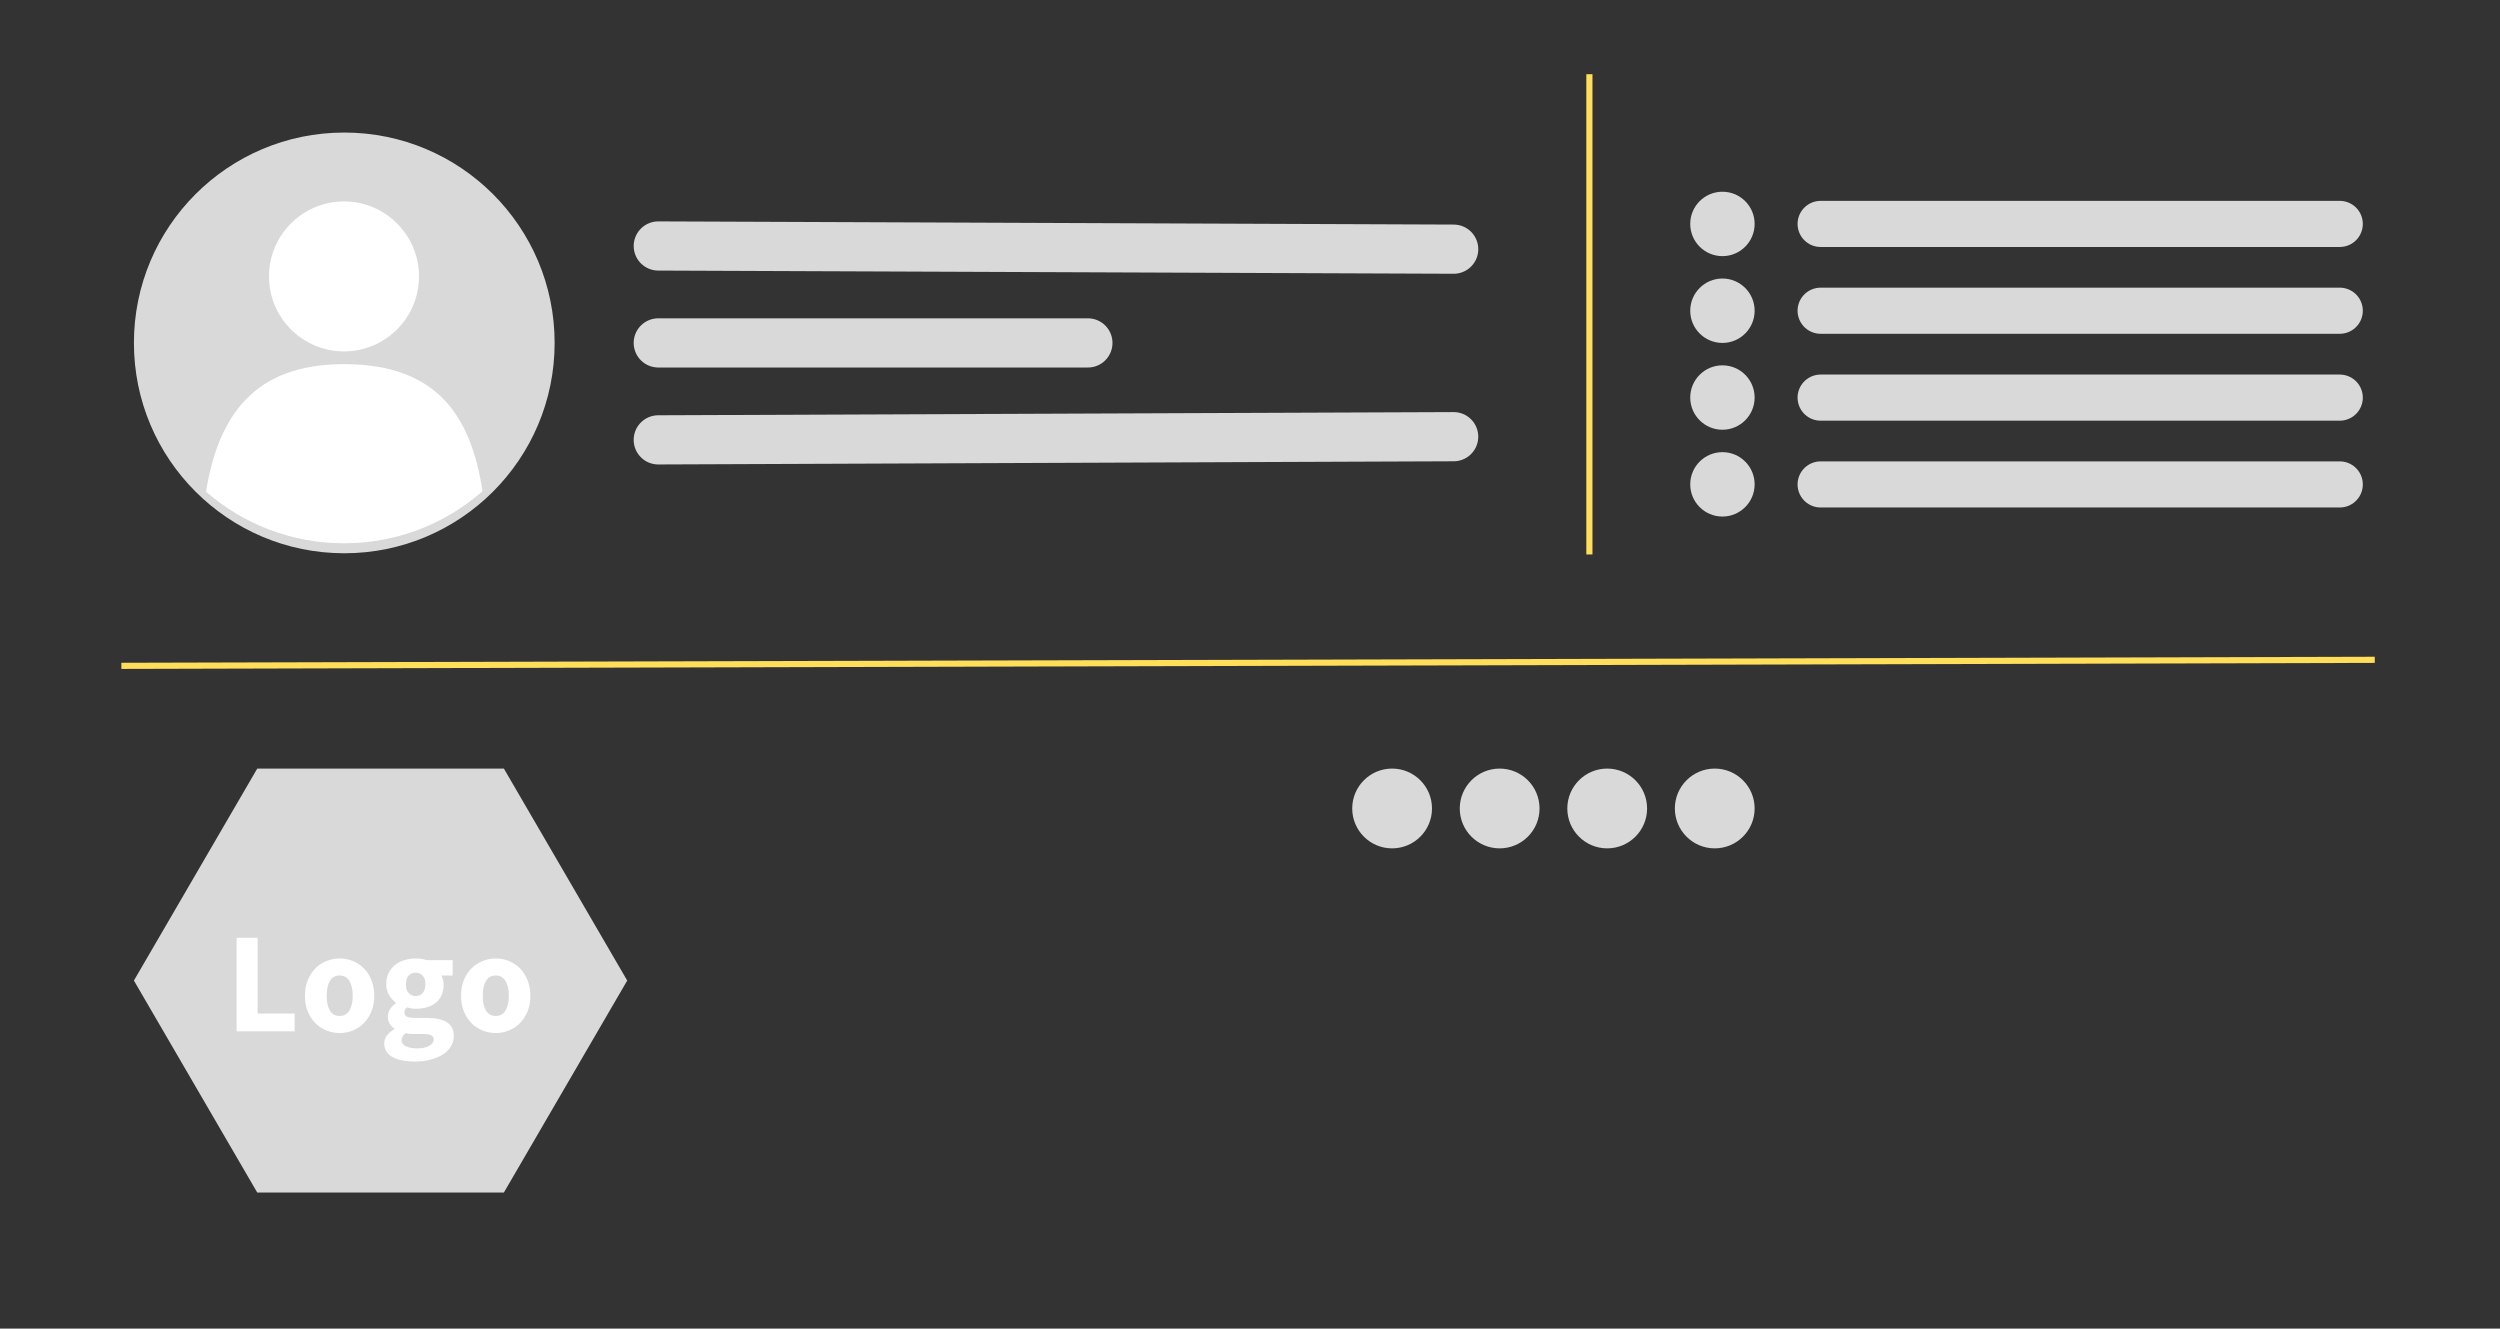 <?xml version="1.0" encoding="utf-8"?>
<svg xmlns="http://www.w3.org/2000/svg" height="431" preserveAspectRatio="xMidYMid meet" version="1.0" viewBox="0 0 608.25 323.25" width="811" zoomAndPan="magnify">
  <rect x="0" y="0" width="608.25" height="323.25" fill="#333333" stroke="none"/>
  <defs>
    <g/>
    <clipPath id="52a01b8a31">
      <path clip-rule="nonzero" d="M 32.578 32.25 L 135 32.25 L 135 134.762 L 32.578 134.762 Z M 32.578 32.25"/>
    </clipPath>
    <clipPath id="852758c994">
      <path clip-rule="nonzero" d="M 411.234 46.648 L 426.902 46.648 L 426.902 62.316 L 411.234 62.316 Z M 411.234 46.648"/>
    </clipPath>
    <clipPath id="369f16092c">
      <path clip-rule="nonzero" d="M 419.07 46.648 C 414.742 46.648 411.234 50.152 411.234 54.48 C 411.234 58.809 414.742 62.316 419.07 62.316 C 423.395 62.316 426.902 58.809 426.902 54.48 C 426.902 50.152 423.395 46.648 419.07 46.648 Z M 419.07 46.648"/>
    </clipPath>
    <clipPath id="8c7656bd49">
      <path clip-rule="nonzero" d="M 32.578 187 L 152.645 187 L 152.645 290.141 L 32.578 290.141 Z M 32.578 187"/>
    </clipPath>
    <clipPath id="bef49a65a9">
      <path clip-rule="nonzero" d="M 152.602 238.57 L 122.594 290.141 L 62.586 290.141 L 32.578 238.57 L 62.586 187 L 122.594 187 Z M 152.602 238.57"/>
    </clipPath>
    <clipPath id="6e62ff5f8a">
      <path clip-rule="nonzero" d="M 411.234 67.766 L 426.902 67.766 L 426.902 83.434 L 411.234 83.434 Z M 411.234 67.766"/>
    </clipPath>
    <clipPath id="376d44d8bb">
      <path clip-rule="nonzero" d="M 419.07 67.766 C 414.742 67.766 411.234 71.273 411.234 75.602 C 411.234 79.93 414.742 83.434 419.07 83.434 C 423.395 83.434 426.902 79.93 426.902 75.602 C 426.902 71.273 423.395 67.766 419.07 67.766 Z M 419.07 67.766"/>
    </clipPath>
    <clipPath id="d6381b8ceb">
      <path clip-rule="nonzero" d="M 411.234 88.887 L 426.902 88.887 L 426.902 104.555 L 411.234 104.555 Z M 411.234 88.887"/>
    </clipPath>
    <clipPath id="f887020232">
      <path clip-rule="nonzero" d="M 419.07 88.887 C 414.742 88.887 411.234 92.395 411.234 96.723 C 411.234 101.047 414.742 104.555 419.07 104.555 C 423.395 104.555 426.902 101.047 426.902 96.723 C 426.902 92.395 423.395 88.887 419.07 88.887 Z M 419.07 88.887"/>
    </clipPath>
    <clipPath id="25ef3f9d9b">
      <path clip-rule="nonzero" d="M 411.234 110.008 L 426.902 110.008 L 426.902 125.676 L 411.234 125.676 Z M 411.234 110.008"/>
    </clipPath>
    <clipPath id="0e124bb431">
      <path clip-rule="nonzero" d="M 419.07 110.008 C 414.742 110.008 411.234 113.516 411.234 117.844 C 411.234 122.168 414.742 125.676 419.07 125.676 C 423.395 125.676 426.902 122.168 426.902 117.844 C 426.902 113.516 423.395 110.008 419.07 110.008 Z M 419.07 110.008"/>
    </clipPath>
    <clipPath id="14f39d4cac">
      <path clip-rule="nonzero" d="M 328.996 186.996 L 348.406 186.996 L 348.406 206.406 L 328.996 206.406 Z M 328.996 186.996"/>
    </clipPath>
    <clipPath id="12f4a90f47">
      <path clip-rule="nonzero" d="M 328.996 196.703 C 328.996 202.062 333.34 206.406 338.699 206.406 C 344.059 206.406 348.406 202.062 348.406 196.703 C 348.406 191.34 344.059 186.996 338.699 186.996 C 333.34 186.996 328.996 191.34 328.996 196.703 Z M 328.996 196.703"/>
    </clipPath>
    <clipPath id="d9e63b670e">
      <path clip-rule="nonzero" d="M 355.16 186.996 L 374.57 186.996 L 374.57 206.406 L 355.16 206.406 Z M 355.16 186.996"/>
    </clipPath>
    <clipPath id="51a5672a5e">
      <path clip-rule="nonzero" d="M 355.16 196.703 C 355.16 202.062 359.508 206.406 364.867 206.406 C 370.227 206.406 374.57 202.062 374.57 196.703 C 374.57 191.34 370.227 186.996 364.867 186.996 C 359.508 186.996 355.16 191.34 355.16 196.703 Z M 355.16 196.703"/>
    </clipPath>
    <clipPath id="9ddbb965d4">
      <path clip-rule="nonzero" d="M 381.328 186.996 L 400.738 186.996 L 400.738 206.406 L 381.328 206.406 Z M 381.328 186.996"/>
    </clipPath>
    <clipPath id="66b8c35f84">
      <path clip-rule="nonzero" d="M 381.328 196.703 C 381.328 202.062 385.672 206.406 391.031 206.406 C 396.391 206.406 400.738 202.062 400.738 196.703 C 400.738 191.34 396.391 186.996 391.031 186.996 C 385.672 186.996 381.328 191.34 381.328 196.703 Z M 381.328 196.703"/>
    </clipPath>
    <clipPath id="2882c1ee65">
      <path clip-rule="nonzero" d="M 407.492 186.996 L 426.902 186.996 L 426.902 206.406 L 407.492 206.406 Z M 407.492 186.996"/>
    </clipPath>
    <clipPath id="eb91784df7">
      <path clip-rule="nonzero" d="M 407.492 196.703 C 407.492 202.062 411.836 206.406 417.199 206.406 C 422.559 206.406 426.902 202.062 426.902 196.703 C 426.902 191.34 422.559 186.996 417.199 186.996 C 411.836 186.996 407.492 191.34 407.492 196.703 Z M 407.492 196.703"/>
    </clipPath>
  </defs>
  <g clip-path="url(#52a01b8a31)">
    <path d="M 134.941 83.43 C 134.941 111.695 112.027 134.609 83.762 134.609 C 55.496 134.609 32.582 111.695 32.582 83.43 C 32.582 55.164 55.496 32.25 83.762 32.25 C 112.027 32.25 134.941 55.164 134.941 83.43" fill="#d9d9d9" fill-opacity="1" fill-rule="nonzero"/>
  </g>
  <path d="M 101.941 67.254 C 101.941 77.328 93.773 85.496 83.695 85.496 C 73.617 85.496 65.449 77.328 65.449 67.254 C 65.449 57.176 73.617 49.008 83.695 49.008 C 93.773 49.008 101.941 57.176 101.941 67.254" fill="#ffffff" fill-opacity="1" fill-rule="nonzero"/>
  <path d="M 83.695 132.18 C 96.605 132.18 108.398 127.398 117.402 119.508 C 114.609 101.258 106.379 88.594 83.695 88.594 C 61.648 88.594 53.117 101.312 50.117 119.625 C 59.105 127.445 70.848 132.18 83.695 132.18" fill="#ffffff" fill-opacity="1" fill-rule="nonzero"/>
  <path d="M 8.002 8 L 266.718 7.998" fill="none" stroke="#d9d9d9" stroke-linecap="round" stroke-linejoin="miter" stroke-miterlimit="4" stroke-opacity="1" stroke-width="16" transform="matrix(0.748, 0.003, -0.003, 0.748, 154.199, 53.839)"/>
  <path d="M 8.002 7.998 L 147.742 7.998" fill="none" stroke="#d9d9d9" stroke-linecap="round" stroke-linejoin="miter" stroke-miterlimit="4" stroke-opacity="1" stroke-width="16" transform="matrix(0.748, 0, 0, 0.748, 154.173, 77.449)"/>
  <path d="M 8.002 8 L 266.718 8.002" fill="none" stroke="#d9d9d9" stroke-linecap="round" stroke-linejoin="miter" stroke-miterlimit="4" stroke-opacity="1" stroke-width="16" transform="matrix(0.748, -0.003, 0.003, 0.748, 154.146, 101.06)"/>
  <path d="M 7.5 7.5 L 176.355 7.5" fill="none" stroke="#d9d9d9" stroke-linecap="round" stroke-linejoin="miter" stroke-miterlimit="4" stroke-opacity="1" stroke-width="15" transform="matrix(0.748, 0, 0, 0.748, 437.349, 48.869)"/>
  <path d="M 7.5 7.5 L 176.355 7.5" fill="none" stroke="#d9d9d9" stroke-linecap="round" stroke-linejoin="miter" stroke-miterlimit="4" stroke-opacity="1" stroke-width="15" transform="matrix(0.748, 0, 0, 0.748, 437.349, 69.989)"/>
  <path d="M 7.5 7.502 L 176.355 7.502" fill="none" stroke="#d9d9d9" stroke-linecap="round" stroke-linejoin="miter" stroke-miterlimit="4" stroke-opacity="1" stroke-width="15" transform="matrix(0.748, 0, 0, 0.748, 437.349, 91.129)"/>
  <path d="M 7.5 7.502 L 176.355 7.502" fill="none" stroke="#d9d9d9" stroke-linecap="round" stroke-linejoin="miter" stroke-miterlimit="4" stroke-opacity="1" stroke-width="15" transform="matrix(0.748, 0, 0, 0.748, 437.349, 112.25)"/>
  <g clip-path="url(#852758c994)">
    <g clip-path="url(#369f16092c)">
      <path d="M 411.234 46.648 L 426.902 46.648 L 426.902 62.316 L 411.234 62.316 Z M 411.234 46.648" fill="#d9d9d9" fill-opacity="1" fill-rule="nonzero"/>
    </g>
  </g>
  <g clip-path="url(#8c7656bd49)">
    <g clip-path="url(#bef49a65a9)">
      <path d="M 32.578 187 L 152.645 187 L 152.645 290.141 L 32.578 290.141 Z M 32.578 187" fill="#d9d9d9" fill-opacity="1" fill-rule="nonzero"/>
    </g>
  </g>
  <g fill="#ffffff" fill-opacity="1">
    <g transform="translate(54.879, 250.917)">
      <g>
        <path d="M 2.688 0 L 2.688 -22.75 L 7.812 -22.75 L 7.812 -4.328 L 16.812 -4.328 L 16.812 0 Z M 2.688 0"/>
      </g>
    </g>
  </g>
  <g fill="#ffffff" fill-opacity="1">
    <g transform="translate(72.945, 250.917)">
      <g>
        <path d="M 9.703 0.422 C 8.609 0.422 7.547 0.219 6.516 -0.188 C 5.492 -0.594 4.594 -1.18 3.812 -1.953 C 3.039 -2.723 2.422 -3.672 1.953 -4.797 C 1.484 -5.922 1.25 -7.207 1.25 -8.656 C 1.25 -10.094 1.484 -11.375 1.953 -12.5 C 2.422 -13.633 3.039 -14.582 3.812 -15.344 C 4.594 -16.113 5.492 -16.703 6.516 -17.109 C 7.547 -17.516 8.609 -17.719 9.703 -17.719 C 10.797 -17.719 11.848 -17.516 12.859 -17.109 C 13.867 -16.703 14.766 -16.113 15.547 -15.344 C 16.328 -14.582 16.945 -13.633 17.406 -12.5 C 17.875 -11.375 18.109 -10.094 18.109 -8.656 C 18.109 -7.207 17.875 -5.922 17.406 -4.797 C 16.945 -3.672 16.328 -2.723 15.547 -1.953 C 14.766 -1.18 13.867 -0.594 12.859 -0.188 C 11.848 0.219 10.797 0.422 9.703 0.422 Z M 9.703 -3.734 C 10.742 -3.734 11.531 -4.176 12.062 -5.062 C 12.602 -5.945 12.875 -7.145 12.875 -8.656 C 12.875 -10.164 12.602 -11.363 12.062 -12.25 C 11.531 -13.133 10.742 -13.578 9.703 -13.578 C 8.629 -13.578 7.832 -13.133 7.312 -12.25 C 6.789 -11.363 6.531 -10.164 6.531 -8.656 C 6.531 -7.145 6.789 -5.945 7.312 -5.062 C 7.832 -4.176 8.629 -3.734 9.703 -3.734 Z M 9.703 -3.734"/>
      </g>
    </g>
  </g>
  <g fill="#ffffff" fill-opacity="1">
    <g transform="translate(92.301, 250.917)">
      <g>
        <path d="M 8.438 7.359 C 7.414 7.359 6.469 7.27 5.594 7.094 C 4.727 6.926 3.961 6.664 3.297 6.312 C 2.629 5.969 2.109 5.516 1.734 4.953 C 1.367 4.391 1.188 3.727 1.188 2.969 C 1.188 1.57 2.008 0.41 3.656 -0.516 L 3.656 -0.656 C 3.195 -0.957 2.816 -1.344 2.516 -1.812 C 2.211 -2.281 2.062 -2.875 2.062 -3.594 C 2.062 -4.219 2.242 -4.816 2.609 -5.391 C 2.984 -5.961 3.453 -6.445 4.016 -6.844 L 4.016 -6.984 C 3.41 -7.398 2.867 -7.992 2.391 -8.766 C 1.91 -9.547 1.672 -10.453 1.672 -11.484 C 1.672 -12.523 1.867 -13.438 2.266 -14.219 C 2.66 -15 3.188 -15.648 3.844 -16.172 C 4.508 -16.691 5.273 -17.078 6.141 -17.328 C 7.004 -17.586 7.898 -17.719 8.828 -17.719 C 9.848 -17.719 10.742 -17.582 11.516 -17.312 L 17.828 -17.312 L 17.828 -13.578 L 15.078 -13.578 C 15.234 -13.316 15.363 -12.988 15.469 -12.594 C 15.57 -12.195 15.625 -11.766 15.625 -11.297 C 15.625 -10.297 15.445 -9.43 15.094 -8.703 C 14.75 -7.973 14.27 -7.367 13.656 -6.891 C 13.039 -6.41 12.32 -6.055 11.5 -5.828 C 10.676 -5.598 9.785 -5.484 8.828 -5.484 C 8.148 -5.484 7.453 -5.598 6.734 -5.828 C 6.504 -5.641 6.344 -5.453 6.25 -5.266 C 6.156 -5.078 6.109 -4.832 6.109 -4.531 C 6.109 -4.094 6.297 -3.77 6.672 -3.562 C 7.055 -3.352 7.738 -3.25 8.719 -3.25 L 11.516 -3.25 C 13.648 -3.25 15.281 -2.906 16.406 -2.219 C 17.539 -1.531 18.109 -0.406 18.109 1.156 C 18.109 2.062 17.879 2.891 17.422 3.641 C 16.973 4.398 16.328 5.051 15.484 5.594 C 14.648 6.145 13.641 6.578 12.453 6.891 C 11.266 7.203 9.926 7.359 8.438 7.359 Z M 8.828 -8.578 C 9.504 -8.578 10.066 -8.816 10.516 -9.297 C 10.973 -9.773 11.203 -10.504 11.203 -11.484 C 11.203 -12.391 10.973 -13.078 10.516 -13.547 C 10.066 -14.023 9.504 -14.266 8.828 -14.266 C 8.148 -14.266 7.582 -14.031 7.125 -13.562 C 6.676 -13.102 6.453 -12.41 6.453 -11.484 C 6.453 -10.504 6.676 -9.773 7.125 -9.297 C 7.582 -8.816 8.148 -8.578 8.828 -8.578 Z M 9.25 4.156 C 10.406 4.156 11.352 3.953 12.094 3.547 C 12.844 3.141 13.219 2.633 13.219 2.031 C 13.219 1.488 12.988 1.125 12.531 0.938 C 12.082 0.75 11.43 0.656 10.578 0.656 L 8.797 0.656 C 8.191 0.656 7.703 0.641 7.328 0.609 C 6.953 0.578 6.625 0.523 6.344 0.453 C 5.719 1.016 5.406 1.582 5.406 2.156 C 5.406 2.812 5.754 3.305 6.453 3.641 C 7.148 3.984 8.082 4.156 9.25 4.156 Z M 9.25 4.156"/>
      </g>
    </g>
  </g>
  <g fill="#ffffff" fill-opacity="1">
    <g transform="translate(110.925, 250.917)">
      <g>
        <path d="M 9.703 0.422 C 8.609 0.422 7.547 0.219 6.516 -0.188 C 5.492 -0.594 4.594 -1.18 3.812 -1.953 C 3.039 -2.723 2.422 -3.672 1.953 -4.797 C 1.484 -5.922 1.25 -7.207 1.25 -8.656 C 1.25 -10.094 1.484 -11.375 1.953 -12.5 C 2.422 -13.633 3.039 -14.582 3.812 -15.344 C 4.594 -16.113 5.492 -16.703 6.516 -17.109 C 7.547 -17.516 8.609 -17.719 9.703 -17.719 C 10.797 -17.719 11.848 -17.516 12.859 -17.109 C 13.867 -16.703 14.766 -16.113 15.547 -15.344 C 16.328 -14.582 16.945 -13.633 17.406 -12.5 C 17.875 -11.375 18.109 -10.094 18.109 -8.656 C 18.109 -7.207 17.875 -5.922 17.406 -4.797 C 16.945 -3.672 16.328 -2.723 15.547 -1.953 C 14.766 -1.18 13.867 -0.594 12.859 -0.188 C 11.848 0.219 10.797 0.422 9.703 0.422 Z M 9.703 -3.734 C 10.742 -3.734 11.531 -4.176 12.062 -5.062 C 12.602 -5.945 12.875 -7.145 12.875 -8.656 C 12.875 -10.164 12.602 -11.363 12.062 -12.25 C 11.531 -13.133 10.742 -13.578 9.703 -13.578 C 8.629 -13.578 7.832 -13.133 7.312 -12.25 C 6.789 -11.363 6.531 -10.164 6.531 -8.656 C 6.531 -7.145 6.789 -5.945 7.312 -5.062 C 7.832 -4.176 8.629 -3.734 9.703 -3.734 Z M 9.703 -3.734"/>
      </g>
    </g>
  </g>
  <g clip-path="url(#6e62ff5f8a)">
    <g clip-path="url(#376d44d8bb)">
      <path d="M 411.234 67.766 L 426.902 67.766 L 426.902 83.434 L 411.234 83.434 Z M 411.234 67.766" fill="#d9d9d9" fill-opacity="1" fill-rule="nonzero"/>
    </g>
  </g>
  <g clip-path="url(#d6381b8ceb)">
    <g clip-path="url(#f887020232)">
      <path d="M 411.234 88.887 L 426.902 88.887 L 426.902 104.555 L 411.234 104.555 Z M 411.234 88.887" fill="#d9d9d9" fill-opacity="1" fill-rule="nonzero"/>
    </g>
  </g>
  <g clip-path="url(#25ef3f9d9b)">
    <g clip-path="url(#0e124bb431)">
      <path d="M 411.234 110.008 L 426.902 110.008 L 426.902 125.676 L 411.234 125.676 Z M 411.234 110.008" fill="#d9d9d9" fill-opacity="1" fill-rule="nonzero"/>
    </g>
  </g>
  <g clip-path="url(#14f39d4cac)">
    <g clip-path="url(#12f4a90f47)">
      <path d="M 328.996 206.406 L 328.996 186.996 L 348.406 186.996 L 348.406 206.406 Z M 328.996 206.406" fill="#d9d9d9" fill-opacity="1" fill-rule="nonzero"/>
    </g>
  </g>
  <g clip-path="url(#d9e63b670e)">
    <g clip-path="url(#51a5672a5e)">
      <path d="M 355.16 206.406 L 355.16 186.996 L 374.57 186.996 L 374.57 206.406 Z M 355.16 206.406" fill="#d9d9d9" fill-opacity="1" fill-rule="nonzero"/>
    </g>
  </g>
  <g clip-path="url(#9ddbb965d4)">
    <g clip-path="url(#66b8c35f84)">
      <path d="M 381.328 206.406 L 381.328 186.996 L 400.738 186.996 L 400.738 206.406 Z M 381.328 206.406" fill="#d9d9d9" fill-opacity="1" fill-rule="nonzero"/>
    </g>
  </g>
  <g clip-path="url(#2882c1ee65)">
    <g clip-path="url(#eb91784df7)">
      <path d="M 407.492 206.406 L 407.492 186.996 L 426.902 186.996 L 426.902 206.406 Z M 407.492 206.406" fill="#d9d9d9" fill-opacity="1" fill-rule="nonzero"/>
    </g>
  </g>
  <path d="M 0 1.001 L 732.955 1.002" fill="none" stroke="#ffde59" stroke-linecap="butt" stroke-linejoin="miter" stroke-miterlimit="4" stroke-opacity="1" stroke-width="2" transform="matrix(0.748, -0.002, 0.002, 0.748, 29.529, 161.251)"/>
  <path d="M 0.002 1.002 L 156.218 1.002" fill="none" stroke="#ffde59" stroke-linecap="butt" stroke-linejoin="miter" stroke-miterlimit="4" stroke-opacity="1" stroke-width="2" transform="matrix(0, 0.748, -0.748, 0, 387.449, 18.057)"/>
</svg>